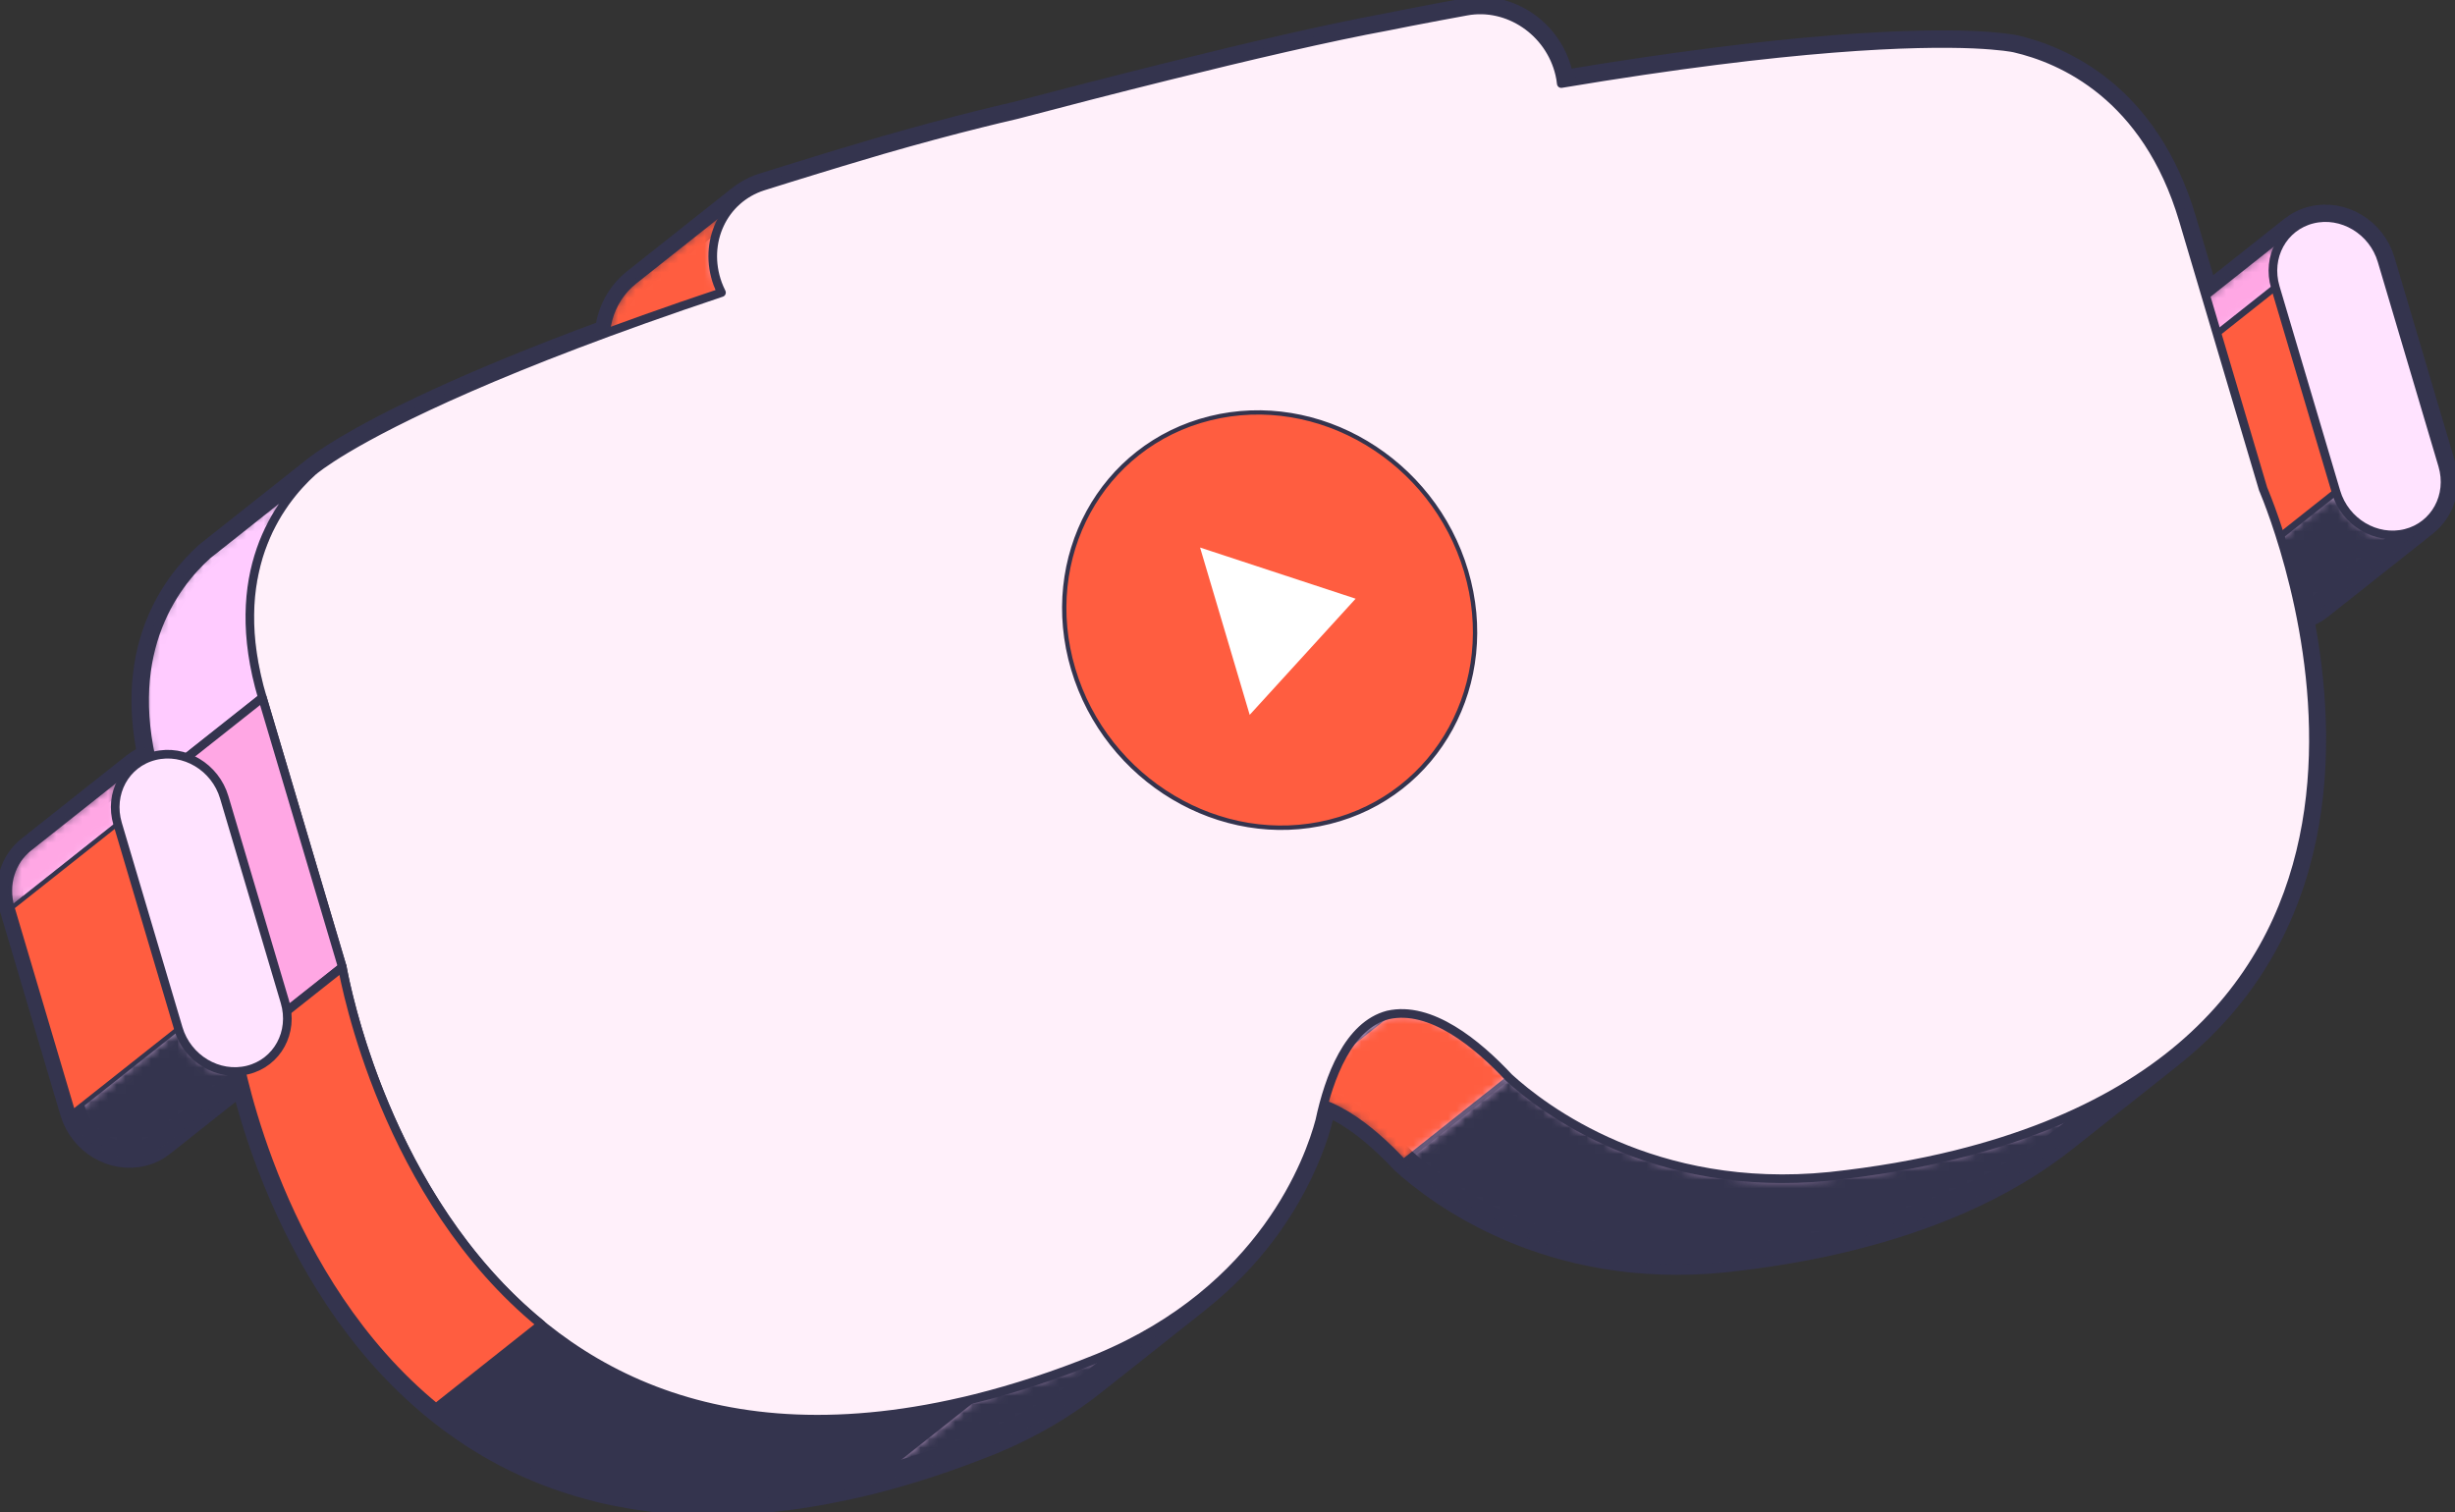 <svg width="284" height="175" viewBox="0 0 284 175" fill="none" xmlns="http://www.w3.org/2000/svg">
<rect x="0" y="0" width="284" height="175" fill="#333333" stroke="none"/>
<g clip-path="url('#clip0_698_2107')">
<path d="M282.569 53.838L275.55 30.172C274.509 26.667 270.911 24.513 267.497 25.361C266.625 25.575 265.852 25.972 265.193 26.499C265.201 26.491 265.216 26.476 265.224 26.468L255.227 34.387L252.571 25.437C248.3 11.042 238.487 6.812 233.06 5.552C232.884 5.514 231.468 5.231 228.292 5.086C221.678 4.811 207.41 5.162 180.613 9.653C180.574 9.294 180.521 8.935 180.429 8.568C179.273 3.65 174.458 0.397 169.651 1.275C167.546 1.657 165.373 2.069 163.122 2.505L160.512 3.024C153.845 4.246 144.415 6.445 135.008 8.79C128.968 10.294 122.937 11.852 117.648 13.242C116.285 13.555 114.9 13.891 113.484 14.242C109.917 15.128 106.204 16.128 101.994 17.343C100.571 17.763 99.185 18.175 97.379 18.717C96.522 18.977 95.657 19.244 94.815 19.496C92.564 20.191 90.375 20.863 88.27 21.527C87.168 21.879 86.204 22.436 85.377 23.139C85.461 23.07 85.538 22.994 85.622 22.933L73.444 32.585C71.653 34.006 70.535 36.121 70.313 38.443C53.535 44.62 44.526 49.248 40.048 51.913C37.767 53.273 36.672 54.12 36.297 54.426C36.328 54.403 36.351 54.38 36.389 54.357L24.203 64.01C24.081 64.109 24.012 64.17 23.974 64.193C20.276 67.538 14.696 74.907 17.444 87.576C16.748 87.805 16.12 88.149 15.584 88.577C15.592 88.569 15.6 88.561 15.615 88.546L3.429 98.199C1.516 99.718 0.643 102.345 1.416 104.965L8.435 128.631C9.476 132.136 13.074 134.282 16.48 133.434C17.345 133.22 18.11 132.831 18.753 132.319L28.13 124.889C28.191 125.156 28.26 125.431 28.337 125.721C28.337 125.736 28.344 125.759 28.352 125.774C28.597 126.737 28.903 127.829 29.263 129.035C29.263 129.043 29.263 129.058 29.27 129.066C31.352 135.954 35.44 146.332 42.903 155.374C44.648 157.489 46.577 159.528 48.712 161.43C48.743 161.453 48.774 161.483 48.797 161.506C49.616 162.232 50.465 162.942 51.346 163.621C51.422 163.682 51.499 163.736 51.575 163.797C51.889 164.041 52.203 164.278 52.524 164.515C52.54 164.522 52.555 164.538 52.57 164.545C53.252 165.042 53.956 165.523 54.667 165.996C54.714 166.027 54.752 166.057 54.798 166.08C55.104 166.279 55.425 166.477 55.739 166.668C55.869 166.752 56.007 166.829 56.137 166.913C56.443 167.096 56.757 167.279 57.071 167.463C57.201 167.539 57.331 167.608 57.461 167.676C58.058 168.012 58.663 168.333 59.283 168.639C59.421 168.707 59.559 168.776 59.696 168.845C59.995 168.99 60.294 169.127 60.592 169.265C60.799 169.356 61.005 169.456 61.212 169.547C61.503 169.677 61.801 169.807 62.092 169.929C62.33 170.028 62.567 170.12 62.797 170.219C63.218 170.387 63.638 170.555 64.075 170.708C64.412 170.83 64.756 170.96 65.1 171.075C65.376 171.166 65.651 171.258 65.927 171.342C66.218 171.434 66.509 171.525 66.8 171.617C67.075 171.701 67.359 171.785 67.634 171.861C67.963 171.953 68.292 172.045 68.621 172.129C68.874 172.197 69.119 172.258 69.372 172.327C69.923 172.465 70.474 172.587 71.04 172.701C71.278 172.755 71.522 172.793 71.767 172.839C72.15 172.915 72.533 172.984 72.923 173.053C73.183 173.098 73.451 173.137 73.712 173.182C74.117 173.243 74.531 173.305 74.952 173.358C75.181 173.389 75.411 173.419 75.648 173.45C76.276 173.526 76.903 173.587 77.546 173.641C77.745 173.656 77.952 173.671 78.151 173.679C78.633 173.709 79.116 173.74 79.606 173.763C79.858 173.778 80.111 173.786 80.363 173.793C80.846 173.809 81.335 173.816 81.825 173.824C82.047 173.824 82.269 173.824 82.499 173.824C83.195 173.824 83.907 173.809 84.619 173.786C84.772 173.786 84.925 173.77 85.086 173.763C85.675 173.74 86.265 173.702 86.862 173.663C87.114 173.648 87.359 173.625 87.612 173.602C88.155 173.557 88.707 173.511 89.258 173.45C89.487 173.427 89.717 173.404 89.954 173.373C90.727 173.289 91.508 173.19 92.296 173.075C92.388 173.06 92.48 173.045 92.572 173.03C93.276 172.923 93.996 172.808 94.715 172.678C94.968 172.633 95.228 172.587 95.481 172.541C96.078 172.426 96.682 172.312 97.287 172.182C97.54 172.129 97.792 172.075 98.045 172.022C98.887 171.838 99.736 171.647 100.594 171.434C105.072 170.319 109.802 168.776 114.823 166.745C119.416 164.836 123.212 162.514 126.351 160.032L138.536 150.38C138.391 150.494 138.238 150.601 138.092 150.716C148.388 142.766 151.748 132.999 152.636 129.631C152.781 128.936 152.957 128.218 153.156 127.5C156.562 128.737 159.854 131.647 162.334 134.305C166.276 137.901 179.089 147.775 199.435 145.729C204.777 145.156 209.63 144.308 214.031 143.209C218.701 142.048 222.88 140.628 226.6 139.001C231.384 136.909 235.425 134.473 238.824 131.777L251.01 122.124C250.948 122.178 250.88 122.223 250.818 122.269C269.319 107.767 269.005 85.812 266.135 71.303C266.969 71.081 267.719 70.707 268.347 70.211L280.533 60.558C280.533 60.558 280.525 60.558 280.517 60.566C282.439 59.054 283.319 56.419 282.538 53.8L282.569 53.838Z" fill="#FFCBFF" stroke="#34344E" stroke-width="3" stroke-linecap="round" stroke-linejoin="round"></path>
<mask id="mask0_698_2107" style="mask-type: luminance" maskUnits="userSpaceOnUse" x="250" y="26" width="16" height="17">
<path d="M253.046 36.121L265.224 26.468C263.31 27.988 262.438 30.615 263.211 33.234L251.033 42.887C250.26 40.268 251.132 37.633 253.046 36.121Z" fill="white"></path>
</mask>
<g mask="url('#mask0_698_2107')">
<path d="M263.218 33.242L251.04 42.895C250.267 40.275 251.14 37.641 253.053 36.129L265.231 26.476C263.318 27.996 262.445 30.623 263.218 33.242Z" fill="#FFA7E4" stroke="#34344E" stroke-width="0.5" stroke-linecap="round" stroke-linejoin="round"></path>
</g>
<path d="M270.237 56.908L258.059 66.561L251.033 42.895L263.218 33.242L270.237 56.908Z" fill="#FF5D40" stroke="#34344E" stroke-width="0.75" stroke-linecap="round" stroke-linejoin="round"></path>
<mask id="mask1_698_2107" style="mask-type: luminance" maskUnits="userSpaceOnUse" x="258" y="56" width="23" height="16">
<path d="M280.563 60.596L268.385 70.249C267.734 70.761 266.969 71.15 266.112 71.364C262.706 72.212 259.108 70.066 258.067 66.561L270.245 56.908C271.286 60.413 274.884 62.559 278.29 61.711C279.155 61.498 279.92 61.108 280.563 60.596Z" fill="white"></path>
</mask>
<g mask="url('#mask1_698_2107')">
<path d="M280.563 60.596L268.385 70.249C267.734 70.761 266.969 71.15 266.112 71.364C262.706 72.212 259.108 70.066 258.067 66.561L270.245 56.908C271.286 60.413 274.884 62.559 278.29 61.711C279.155 61.498 279.92 61.108 280.563 60.596Z" fill="#34344E" stroke="#34344E" stroke-width="0.5" stroke-linecap="round" stroke-linejoin="round"></path>
</g>
<mask id="mask2_698_2107" style="mask-type: luminance" maskUnits="userSpaceOnUse" x="127" y="47" width="43" height="29">
<path d="M157.182 75.801C153.394 63.04 140.259 55.197 127.843 58.29C128.272 57.954 128.838 57.504 129.267 57.16C129.719 56.801 130.323 56.32 130.775 55.961C131.226 55.602 131.869 55.09 132.344 54.724C132.819 54.357 133.462 53.838 133.936 53.464C134.411 53.09 135.054 52.578 135.528 52.204C136.003 51.83 136.623 51.333 137.097 50.967C137.572 50.6 138.154 50.127 138.605 49.775C139.034 49.439 139.6 48.989 140.029 48.645C152.444 45.56 165.587 53.395 169.368 66.156C165.304 69.371 161.247 72.593 157.19 75.808L157.182 75.801Z" fill="white"></path>
</mask>
<g mask="url('#mask2_698_2107')">
<path d="M162.02 90.799L149.842 100.452C156.815 94.923 160.007 85.339 157.182 75.808C153.394 63.048 140.259 55.205 127.843 58.298C124.705 59.077 121.911 60.482 119.546 62.353L131.724 52.7C134.082 50.829 136.875 49.424 140.021 48.645C152.437 45.56 165.579 53.395 169.361 66.156C172.185 75.686 168.993 85.27 162.02 90.799Z" fill="#696969"></path>
</g>
<mask id="mask3_698_2107" style="mask-type: luminance" maskUnits="userSpaceOnUse" x="119" y="48" width="22" height="15">
<path d="M127.836 58.29C124.697 59.069 121.903 60.474 119.546 62.345L131.724 52.693C134.082 50.822 136.875 49.416 140.014 48.638C137.985 50.249 135.957 51.852 133.921 53.464C133.684 53.655 133.362 53.907 133.125 54.098C132.336 54.724 131.548 55.342 130.767 55.969C130.538 56.152 130.231 56.389 130.002 56.572C129.558 56.923 128.976 57.389 128.532 57.733C128.325 57.901 128.073 58.168 127.836 58.29Z" fill="white"></path>
</mask>
<g mask="url('#mask3_698_2107')">
<path d="M162.02 90.799L149.842 100.452C156.815 94.923 160.007 85.339 157.182 75.808C153.394 63.048 140.259 55.205 127.843 58.298C124.705 59.077 121.911 60.482 119.546 62.353L131.724 52.7C134.082 50.829 136.875 49.424 140.021 48.645C152.437 45.56 165.579 53.395 169.361 66.156C172.185 75.686 168.993 85.27 162.02 90.799Z" fill="#696969"></path>
</g>
<mask id="mask4_698_2107" style="mask-type: luminance" maskUnits="userSpaceOnUse" x="149" y="66" width="22" height="35">
<path d="M149.842 100.452C156.815 94.923 160.007 85.339 157.182 75.808C157.611 75.472 158.178 75.022 158.606 74.678C159.058 74.319 159.662 73.838 160.114 73.479C160.566 73.12 161.209 72.609 161.683 72.242C162.158 71.876 162.801 71.356 163.275 70.982C163.75 70.608 164.393 70.096 164.867 69.722C165.342 69.348 165.962 68.851 166.437 68.485C166.911 68.118 167.493 67.645 167.945 67.293C168.373 66.957 168.94 66.507 169.368 66.163C172.2 75.701 169.001 85.285 162.028 90.807C158.377 93.701 153.501 97.565 149.85 100.459L149.842 100.452Z" fill="white"></path>
</mask>
<g mask="url('#mask4_698_2107')">
<path d="M162.02 90.799L149.842 100.452C156.815 94.923 160.007 85.339 157.182 75.808C153.394 63.048 140.259 55.205 127.843 58.298C124.705 59.077 121.911 60.482 119.546 62.353L131.724 52.7C134.082 50.829 136.875 49.424 140.021 48.645C152.437 45.56 165.579 53.395 169.361 66.156C172.185 75.686 168.993 85.27 162.02 90.799Z" fill="#696969"></path>
</g>
<path d="M156.823 69.272L144.645 78.924L126.641 73.006L138.827 63.353L156.823 69.272Z" fill="black"></path>
<path d="M144.568 82.712L132.39 92.365L144.645 78.924L156.823 69.272L144.568 82.712Z" fill="black"></path>
<path d="M144.568 82.712L132.39 92.365L126.641 73.006L138.827 63.353L144.568 82.712Z" fill="#808080"></path>
<mask id="mask5_698_2107" style="mask-type: luminance" maskUnits="userSpaceOnUse" x="162" y="122" width="90" height="25">
<path d="M251.04 122.163L238.862 131.815C232.823 136.603 224.748 140.59 214.07 143.247C209.668 144.339 204.816 145.195 199.473 145.767C179.127 147.814 166.306 137.94 162.372 134.343L174.55 124.69C178.492 128.287 191.306 138.161 211.651 136.115C216.994 135.542 221.846 134.694 226.248 133.595C236.926 130.937 245.001 126.951 251.04 122.163Z" fill="white"></path>
</mask>
<g mask="url('#mask5_698_2107')">
<path d="M251.04 122.163L238.862 131.815C232.823 136.603 224.748 140.59 214.07 143.247C209.668 144.339 204.816 145.195 199.473 145.767C179.127 147.814 166.306 137.94 162.372 134.343L174.55 124.69C178.492 128.287 191.306 138.161 211.651 136.115C216.994 135.542 221.846 134.694 226.248 133.595C236.926 130.937 245.001 126.951 251.04 122.163Z" fill="#34344E" stroke="#34344E" stroke-width="0.5" stroke-linecap="round" stroke-linejoin="round"></path>
</g>
<mask id="mask6_698_2107" style="mask-type: luminance" maskUnits="userSpaceOnUse" x="148" y="117" width="27" height="18">
<path d="M174.55 124.683L162.372 134.335C158.713 130.418 153.317 125.965 148.372 127.088L160.55 117.435C165.495 116.32 170.891 120.773 174.55 124.683Z" fill="white"></path>
</mask>
<g mask="url('#mask6_698_2107')">
<path d="M174.55 124.683L162.372 134.335C158.713 130.418 153.317 125.965 148.372 127.088L160.55 117.435C165.495 116.32 170.891 120.773 174.55 124.683Z" fill="#FF5D40" stroke="#34344E" stroke-width="0.5" stroke-linecap="round" stroke-linejoin="round"></path>
</g>
<mask id="mask7_698_2107" style="mask-type: luminance" maskUnits="userSpaceOnUse" x="145" y="117" width="16" height="12">
<path d="M145.869 128.356L158.047 118.703C158.79 118.115 159.624 117.672 160.55 117.428L148.372 127.08C147.446 127.325 146.612 127.76 145.869 128.356Z" fill="white"></path>
</mask>
<g mask="url('#mask7_698_2107')">
<path d="M160.558 117.428L148.38 127.08C147.454 127.325 146.619 127.76 145.877 128.356L158.055 118.703C158.797 118.115 159.632 117.672 160.558 117.428Z" fill="#696969"></path>
</g>
<mask id="mask8_698_2107" style="mask-type: luminance" maskUnits="userSpaceOnUse" x="70" y="22" width="16" height="22">
<path d="M73.451 32.601L85.629 22.948C82.828 25.17 81.665 29.08 83.019 32.83C83.142 33.189 83.295 33.525 83.463 33.853L71.285 43.506C71.124 43.177 70.971 42.841 70.841 42.482C69.486 38.733 70.65 34.815 73.451 32.601Z" fill="white"></path>
</mask>
<g mask="url('#mask8_698_2107')">
<path d="M83.471 33.853L71.293 43.506C71.132 43.177 70.979 42.841 70.849 42.482C69.494 38.733 70.657 34.815 73.459 32.601L85.637 22.948C82.836 25.17 81.672 29.08 83.027 32.83C83.149 33.189 83.302 33.525 83.471 33.853Z" fill="#FF5D40" stroke="#34344E" stroke-width="0.5" stroke-linecap="round" stroke-linejoin="round"></path>
</g>
<mask id="mask9_698_2107" style="mask-type: luminance" maskUnits="userSpaceOnUse" x="111" y="52" width="52" height="54">
<path d="M162.02 90.799L149.842 100.452C147.484 102.323 144.691 103.728 141.545 104.507C129.129 107.592 115.987 99.757 112.205 86.996C109.381 77.466 112.573 67.882 119.546 62.353L131.724 52.7C124.751 58.229 121.559 67.813 124.384 77.344C128.172 90.104 141.307 97.947 153.723 94.854C156.861 94.075 159.655 92.67 162.02 90.799Z" fill="white"></path>
</mask>
<g mask="url('#mask9_698_2107')">
<path d="M162.02 90.799L149.842 100.452C147.484 102.323 144.691 103.728 141.545 104.507C129.129 107.592 115.987 99.757 112.205 86.996C109.381 77.466 112.573 67.882 119.546 62.353L131.724 52.7C124.751 58.229 121.559 67.813 124.384 77.344C128.172 90.104 141.307 97.947 153.723 94.854C156.861 94.075 159.655 92.67 162.02 90.799Z" fill="black"></path>
</g>
<path d="M261.825 56.618C263.104 59.711 287.322 118.398 226.255 133.587C221.854 134.679 217.001 135.534 211.659 136.107C191.313 138.154 178.492 128.279 174.558 124.683C170.899 120.765 165.503 116.313 160.558 117.435C155.981 118.634 153.746 124.652 152.674 129.669C151.518 134.03 146.221 149.158 127.04 157.123C122.018 159.162 117.288 160.697 112.81 161.812C51.767 176.993 40.208 115.152 39.596 111.899L30.35 80.726C26.078 66.331 32.202 58.137 36.167 54.556C36.328 54.418 37.384 53.525 40.055 51.929C45.582 48.638 58.028 42.36 83.463 33.853C83.302 33.525 83.149 33.189 83.019 32.83C81.289 28.057 83.647 23.017 88.27 21.543C90.375 20.878 92.557 20.206 94.815 19.512C95.657 19.252 96.522 18.992 97.379 18.733C99.185 18.19 100.571 17.778 101.994 17.358C106.197 16.144 109.917 15.143 113.484 14.258C114.9 13.906 116.285 13.57 117.648 13.257C122.937 11.86 128.968 10.302 135.008 8.805C144.423 6.461 153.853 4.261 160.512 3.039L163.122 2.52C165.38 2.085 167.546 1.672 169.651 1.291C174.451 0.405 179.273 3.666 180.429 8.584C180.521 8.95 180.574 9.309 180.612 9.668C207.418 5.178 221.678 4.826 228.292 5.101C231.468 5.246 232.884 5.521 233.06 5.567C238.487 6.827 248.3 11.058 252.571 25.453L261.818 56.625L261.825 56.618ZM153.73 94.854C166.146 91.769 173.149 78.916 169.361 66.156C165.572 53.395 152.437 45.552 140.021 48.645C127.606 51.738 120.602 64.583 124.391 77.343C128.18 90.104 141.315 97.947 153.73 94.854Z" fill="#FFF0FA" stroke="#34344E" stroke-linecap="round" stroke-linejoin="round"></path>
<path d="M138.827 63.353L156.823 69.272L144.568 82.712L138.827 63.353Z" fill="#F4F4F4"></path>
<path d="M140.021 48.638C152.437 45.552 165.579 53.388 169.361 66.148C173.149 78.909 166.146 91.761 153.73 94.847C141.315 97.932 128.172 90.097 124.391 77.336C120.602 64.575 127.606 51.723 140.021 48.638Z" fill="#FF5D40"></path>
<mask id="mask10_698_2107" style="mask-type: luminance" maskUnits="userSpaceOnUse" x="23" y="54" width="14" height="11">
<path d="M24.218 64.018L36.397 54.365C36.274 54.464 36.205 54.525 36.167 54.548L23.989 64.201C23.989 64.201 24.096 64.109 24.218 64.018Z" fill="white"></path>
</mask>
<g mask="url('#mask10_698_2107')">
<path d="M36.175 54.548L23.996 64.201C23.996 64.201 24.104 64.109 24.226 64.018L36.404 54.365C36.282 54.464 36.213 54.525 36.175 54.548Z" fill="#696969"></path>
</g>
<mask id="mask11_698_2107" style="mask-type: luminance" maskUnits="userSpaceOnUse" x="100" y="150" width="39" height="22">
<path d="M138.567 150.403L126.389 160.055C123.251 162.537 119.454 164.859 114.861 166.768C109.84 168.807 105.11 170.342 100.632 171.457L112.81 161.804C117.288 160.689 122.018 159.146 127.04 157.115C131.632 155.206 135.429 152.884 138.567 150.403Z" fill="white"></path>
</mask>
<g mask="url('#mask11_698_2107')">
<path d="M138.567 150.403L126.389 160.055C123.251 162.537 119.454 164.859 114.861 166.768C109.84 168.807 105.11 170.342 100.632 171.457L112.81 161.804C117.288 160.689 122.018 159.146 127.04 157.115C131.632 155.206 135.429 152.884 138.567 150.403Z" fill="#34344E" stroke="#34344E" stroke-width="0.5" stroke-linecap="round" stroke-linejoin="round"></path>
</g>
<mask id="mask12_698_2107" style="mask-type: luminance" maskUnits="userSpaceOnUse" x="16" y="54" width="21" height="37">
<path d="M30.357 80.727L18.179 90.379C13.908 75.984 20.032 67.79 23.996 64.209L36.175 54.556C32.21 58.145 26.086 66.339 30.357 80.727Z" fill="white"></path>
</mask>
<g mask="url('#mask12_698_2107')">
<path d="M30.357 80.727L18.179 90.379C13.908 75.984 20.032 67.79 23.996 64.209L36.175 54.556C32.21 58.145 26.086 66.339 30.357 80.727Z" fill="#FFCBFF" stroke="#34344E" stroke-linecap="round" stroke-linejoin="round"></path>
</g>
<path d="M39.604 111.899L27.418 121.544L18.171 90.371L30.357 80.726L39.604 111.899Z" fill="#FFA7E4" stroke="#34344E" stroke-linecap="round" stroke-linejoin="round"></path>
<mask id="mask13_698_2107" style="mask-type: luminance" maskUnits="userSpaceOnUse" x="1" y="88" width="15" height="17">
<path d="M3.444 98.214L15.623 88.561C13.709 90.081 12.836 92.708 13.609 95.328L1.431 104.98C0.658 102.361 1.531 99.726 3.444 98.214Z" fill="white"></path>
</mask>
<g mask="url('#mask13_698_2107')">
<path d="M13.609 95.328L1.431 104.98C0.658 102.361 1.531 99.726 3.444 98.214L15.623 88.561C13.709 90.081 12.836 92.708 13.609 95.328Z" fill="#FFA7E4" stroke="#34344E" stroke-width="0.5" stroke-linecap="round" stroke-linejoin="round"></path>
</g>
<path d="M20.636 119.001L8.45 128.646L1.431 104.98L13.609 95.328L20.636 119.001Z" fill="#FF5D40" stroke="#34344E" stroke-width="0.5" stroke-linecap="round" stroke-linejoin="round"></path>
<mask id="mask14_698_2107" style="mask-type: luminance" maskUnits="userSpaceOnUse" x="8" y="119" width="23" height="15">
<path d="M30.954 122.689L18.776 132.342C18.125 132.854 17.36 133.243 16.503 133.457C13.097 134.305 9.499 132.159 8.458 128.654L20.636 119.001C21.677 122.506 25.275 124.652 28.681 123.804C29.546 123.591 30.311 123.201 30.954 122.689Z" fill="white"></path>
</mask>
<g mask="url('#mask14_698_2107')">
<path d="M30.954 122.689L18.776 132.342C18.125 132.854 17.36 133.243 16.503 133.457C13.097 134.305 9.499 132.159 8.458 128.654L20.636 119.001C21.677 122.506 25.275 124.652 28.681 123.804C29.546 123.591 30.311 123.201 30.954 122.689Z" fill="#34344E" stroke="#34344E" stroke-width="0.5" stroke-linecap="round" stroke-linejoin="round"></path>
</g>
<path d="M39.604 111.899L27.418 121.552C27.793 123.575 32.401 148.165 50.435 162.896L62.613 153.243C44.579 138.512 39.979 113.915 39.596 111.899H39.604Z" fill="#FF5D40" stroke="#34344E" stroke-linecap="round" stroke-linejoin="round"></path>
<path d="M62.613 153.243L50.435 162.896C61.449 171.9 77.478 177.222 100.632 171.464L112.818 161.812C89.671 167.57 73.643 162.247 62.62 153.243H62.613Z" fill="#34344E" stroke="#34344E" stroke-width="0.5" stroke-linecap="round" stroke-linejoin="round"></path>
<path d="M267.505 25.361C270.911 24.513 274.516 26.667 275.55 30.172L282.569 53.838C283.61 57.343 281.688 60.864 278.282 61.711C274.876 62.559 271.278 60.413 270.237 56.908L263.218 33.242C262.177 29.737 264.099 26.209 267.505 25.361Z" fill="#FFE3FF" stroke="#34344E" stroke-linecap="round" stroke-linejoin="round"></path>
<path d="M17.896 87.447C21.302 86.599 24.907 88.752 25.941 92.257L32.96 115.923C34.001 119.428 32.08 122.949 28.673 123.797C25.267 124.644 21.669 122.498 20.628 118.993L13.61 95.327C12.569 91.822 14.482 88.294 17.896 87.447Z" fill="#FFE3FF" stroke="#34344E" stroke-linecap="round" stroke-linejoin="round"></path>
<path d="M144.568 82.712L156.823 69.271L138.827 63.353L144.568 82.712Z" fill="white"></path>
</g>
<defs>
<clipPath id="clip0_698_2107">
<rect width="284" height="175" fill="white"></rect>
</clipPath>
</defs>
</svg>
